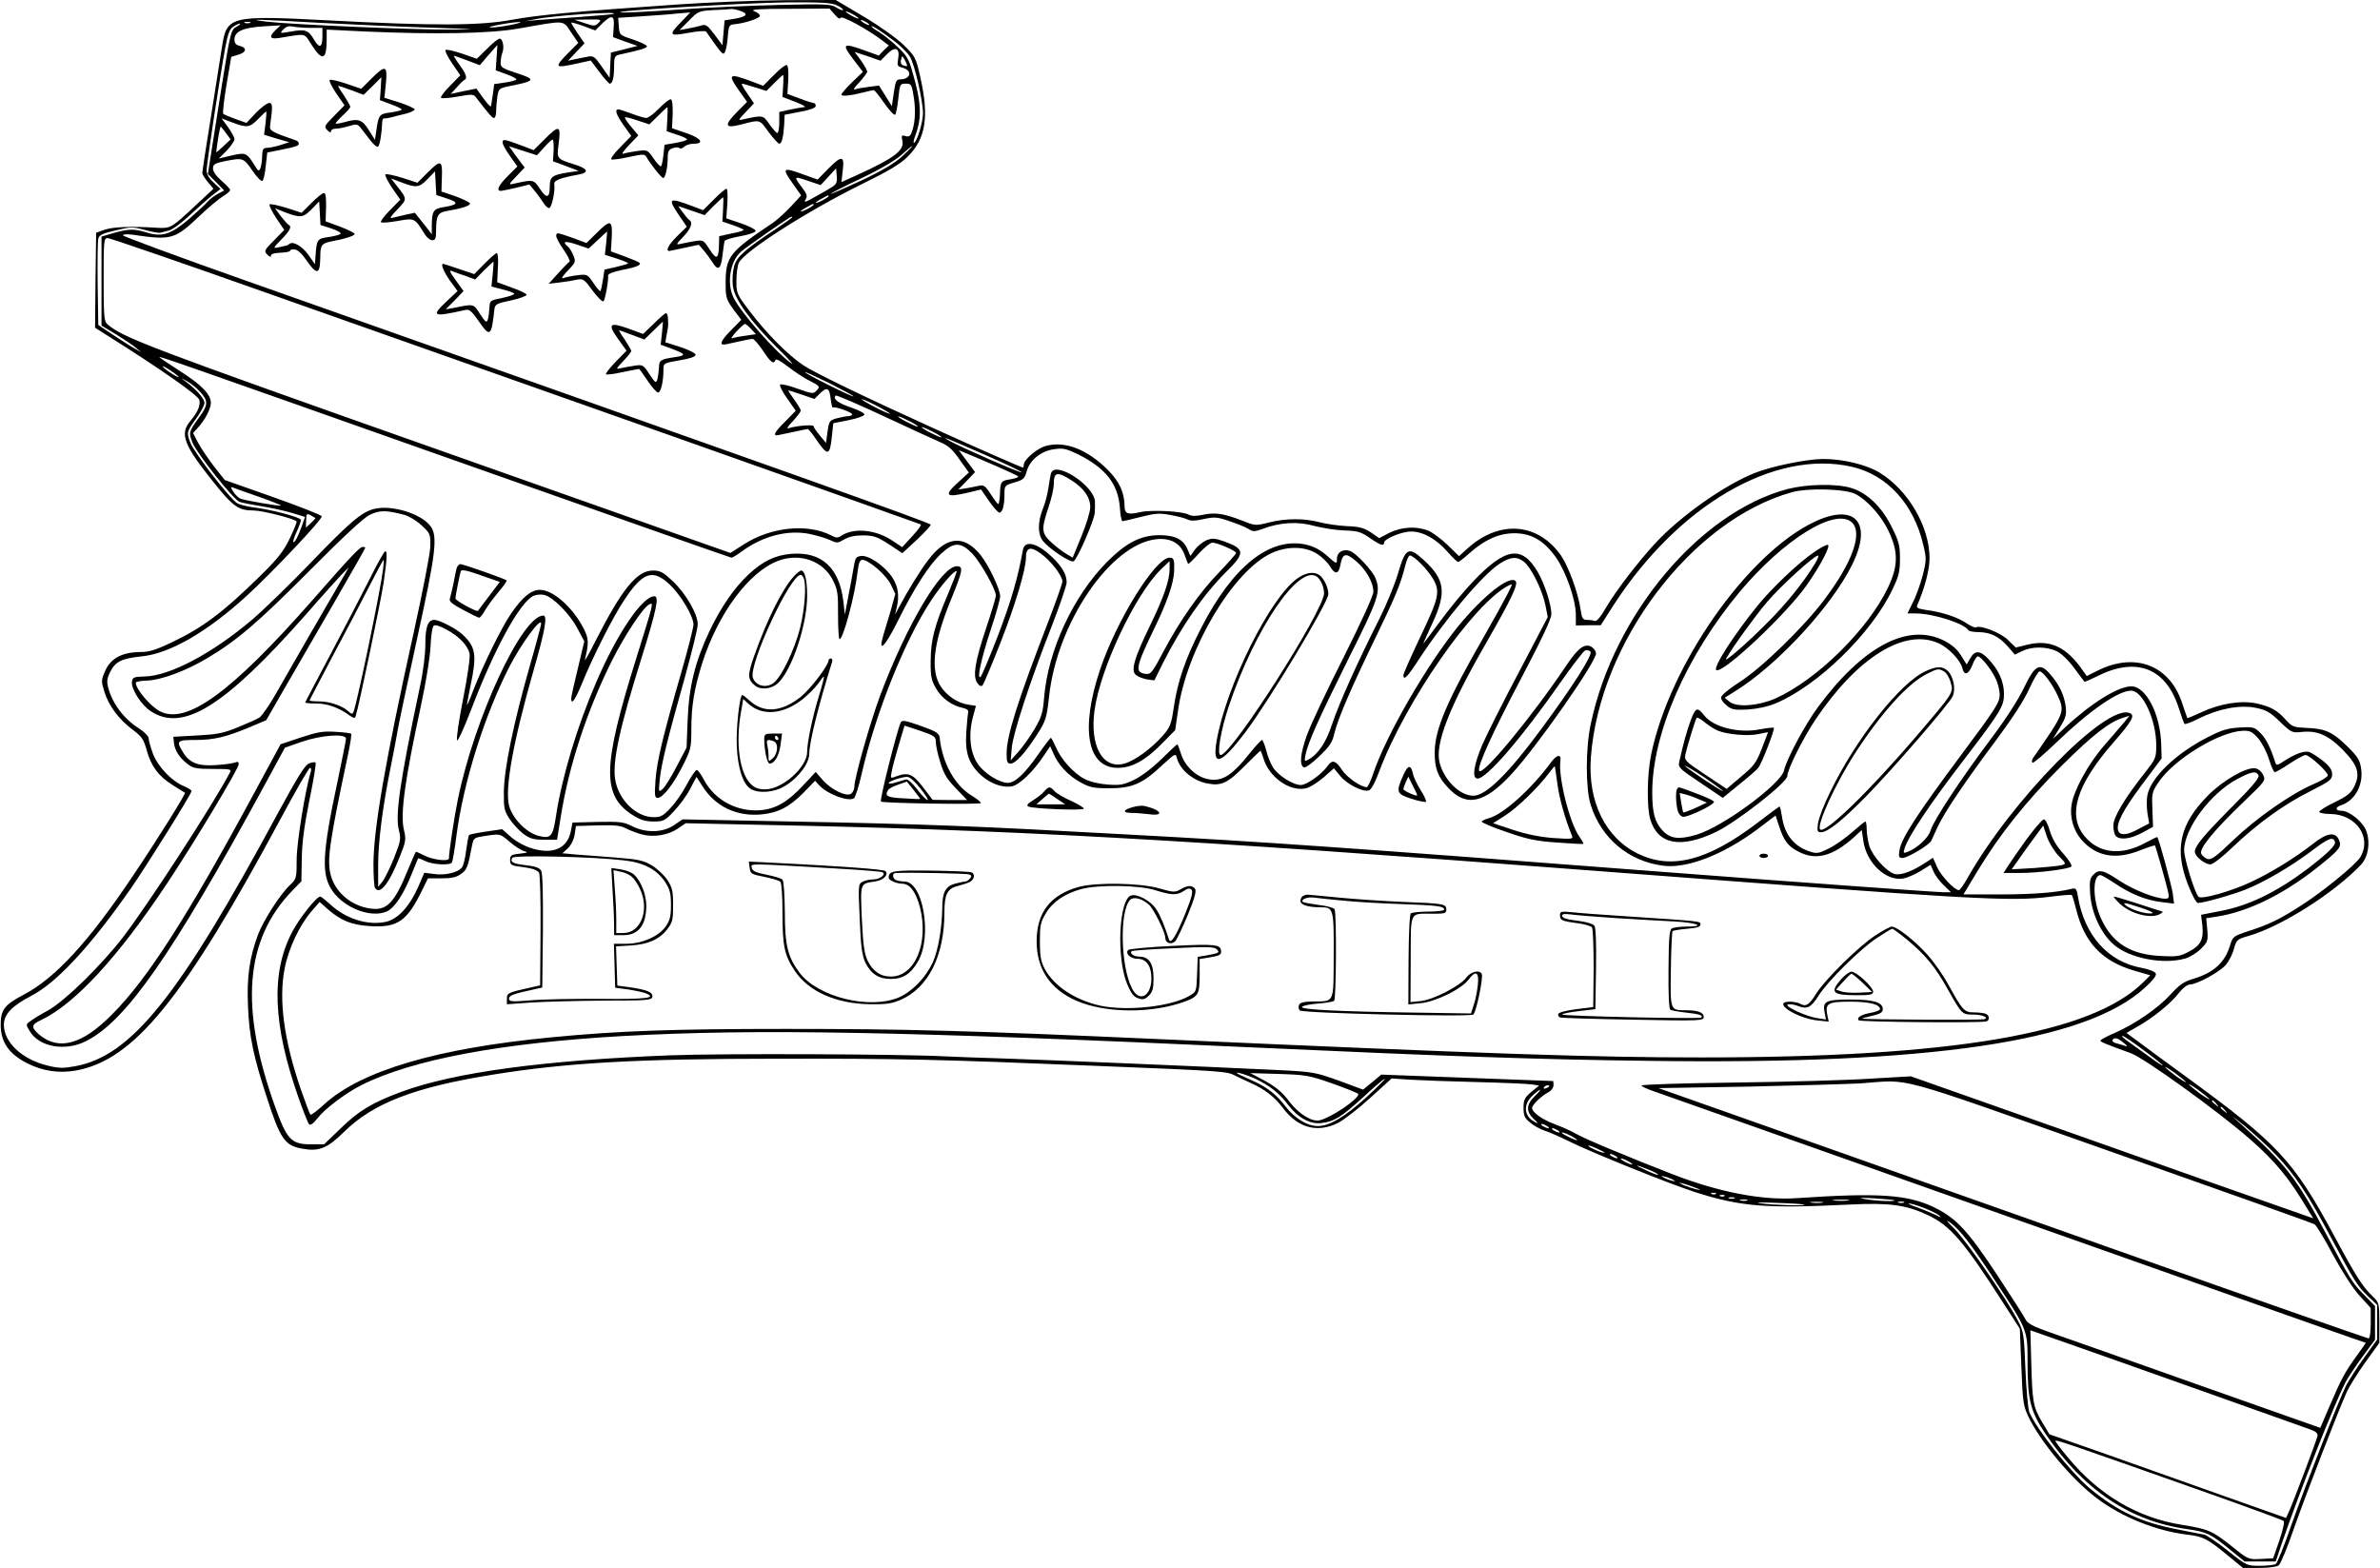 <?xml version="1.0" encoding="UTF-8" standalone="yes"?>
<svg version="1.0" xmlns="http://www.w3.org/2000/svg" width="293.338mm" height="193.242mm" viewBox="0 0 1109 731" preserveAspectRatio="xMidYMid meet">
  <g transform="translate(0,731) scale(0.1,-0.1)" fill="#000000" stroke="none">
    <path d="M3155 7289 c-484 -33 -650 -49 -770 -71 -150 -28 -364 -29 -858 -3
-457 24 -473 20 -495 -122 -6 -38 -29 -183 -51 -323 -23 -140 -41 -260 -41
-267 0 -6 12 -25 26 -42 l26 -31 -77 -72 c-121 -113 -122 -113 -185 -110 -124
8 -207 4 -245 -9 l-40 -14 -3 -221 -2 -222 52 -33 c255 -160 428 -282 434
-303 6 -26 -6 -56 -42 -99 -50 -60 -31 -111 105 -281 95 -119 119 -136 190
-136 42 0 201 -41 201 -52 0 -6 -15 -43 -34 -82 -28 -57 -55 -92 -138 -173
-171 -168 -267 -240 -411 -308 -75 -36 -105 -45 -148 -45 -83 -1 -135 -29
-161 -86 -20 -46 -20 -49 -4 -101 21 -65 66 -126 131 -175 43 -32 52 -45 66
-97 21 -75 56 -121 122 -162 29 -18 54 -34 56 -35 5 -4 -130 -221 -243 -388
-204 -305 -361 -476 -508 -553 -90 -47 -108 -71 -108 -140 0 -82 38 -137 125
-181 73 -36 146 -47 226 -33 271 49 504 336 956 1177 69 129 130 234 135 234
5 0 7 -8 4 -17 -26 -86 -66 -331 -66 -409 0 -88 -1 -91 -31 -120 -46 -43 -124
-165 -149 -231 -40 -107 -53 -198 -47 -333 5 -140 26 -239 89 -430 61 -189 83
-221 162 -235 79 -15 118 0 197 78 136 134 329 208 689 266 344 56 676 75
1330 75 579 1 744 -3 1505 -34 575 -23 593 -25 631 -45 16 -8 49 -24 74 -35
64 -29 110 -64 150 -118 70 -92 160 -115 256 -67 27 14 94 66 149 116 l100 91
90 -6 c49 -3 189 -8 310 -11 121 -3 235 -8 254 -11 l34 -5 -37 -30 c-31 -27
-36 -36 -36 -74 0 -36 5 -48 30 -68 16 -14 46 -31 67 -38 21 -6 72 -29 113
-49 103 -52 474 -201 590 -238 213 -68 329 -77 720 -58 187 9 263 -1 367 -50
104 -50 166 -122 353 -414 l74 -115 7 -176 c6 -159 9 -182 31 -230 56 -119
204 -297 322 -385 115 -87 277 -152 421 -169 74 -9 92 -18 185 -94 l74 -61 76
0 c46 0 82 5 91 12 9 7 42 87 73 178 55 155 199 529 245 632 12 25 50 87 86
137 l65 90 0 94 c0 91 -1 94 -31 123 -46 44 -77 91 -182 287 -187 346 -261
425 -677 729 -102 74 -208 152 -237 174 l-52 38 52 30 c72 40 156 109 192 156
18 23 39 39 51 40 34 0 141 59 169 92 14 17 31 50 37 74 12 42 15 45 67 60
154 44 401 201 525 332 34 36 45 101 26 156 -14 42 -79 96 -117 96 -28 0 -30
16 -3 25 66 21 107 95 95 172 -5 38 -16 55 -59 98 -71 71 -107 88 -191 91 -65
3 -71 5 -100 37 -40 45 -70 62 -136 77 -72 16 -172 0 -259 -41 -35 -16 -64
-28 -65 -27 -1 2 -12 33 -24 69 -58 178 -220 240 -395 152 l-50 -25 -20 28
c-75 108 -151 143 -254 119 l-57 -14 -37 36 c-35 34 -128 70 -149 58 -4 -3
-24 6 -45 20 -41 28 -112 51 -186 61 -40 6 -48 10 -42 23 33 75 57 164 57 216
1 149 -100 321 -234 402 -61 37 -170 63 -261 63 -77 0 -243 -34 -322 -66 -142
-57 -346 -202 -460 -325 -80 -86 -186 -224 -232 -303 -25 -43 -43 -65 -52 -61
-8 3 -24 5 -36 5 -20 0 -24 7 -30 48 -10 74 -55 198 -90 250 -107 155 -288
170 -437 35 l-40 -36 -52 51 c-29 28 -69 58 -89 67 -56 23 -126 19 -183 -9
l-48 -25 -39 27 c-32 21 -55 27 -112 29 -39 2 -96 10 -126 18 -71 19 -158 19
-237 -1 -63 -16 -65 -15 -126 9 -84 33 -126 39 -181 27 -34 -7 -53 -7 -68 1
-30 16 -175 23 -227 11 -54 -13 -71 -7 -71 25 0 66 -24 118 -79 173 -97 96
-199 135 -288 111 -41 -11 -103 -64 -103 -88 0 -7 -2 -13 -4 -13 -6 0 -218 93
-416 183 -313 142 -552 257 -608 294 -73 49 -172 149 -250 252 -60 79 -62 84
-62 141 0 33 5 70 11 84 25 54 321 243 577 369 126 62 176 92 212 128 83 83
99 185 58 367 -21 94 -24 99 -78 152 -33 32 -110 87 -187 133 l-130 77 -239
-1 c-131 -1 -356 -10 -499 -20z m746 -5 c17 -8 29 -18 26 -21 -3 -2 -17 3 -31
12 -24 16 -51 17 -264 12 -130 -3 -344 -12 -475 -22 -131 -9 -250 -15 -265
-13 -57 7 583 45 776 47 167 1 208 -2 233 -15z m-452 -25 c40 -14 30 -27 -30
-37 l-44 -7 -5 -58 -5 -58 -37 50 c-35 46 -40 49 -65 41 -16 -4 -44 -11 -63
-14 l-35 -6 44 44 c43 44 46 45 115 49 39 1 76 4 82 5 6 1 26 -3 43 -9z m439
-16 c15 -18 25 -24 28 -16 5 12 123 -52 192 -104 l33 -25 -24 -23 -23 -24 -69
25 c-98 35 -105 30 -51 -41 l46 -60 -50 -48 c-28 -27 -50 -53 -50 -58 0 -10
44 -5 110 12 19 5 38 9 41 9 3 0 25 -27 48 -60 23 -33 46 -58 51 -55 4 3 11
36 15 75 7 68 8 70 35 70 26 0 28 -3 38 -68 9 -64 5 -123 -13 -165 -5 -12 -14
-16 -27 -11 -18 5 -19 3 -14 -23 10 -44 -38 -80 -209 -158 l-75 -34 6 55 c9
70 -5 71 -70 5 l-47 -48 -65 23 c-100 37 -104 32 -48 -46 l36 -51 -48 -52
c-27 -29 -65 -63 -84 -76 -203 -136 -220 -157 -220 -282 0 -66 3 -75 36 -121
l37 -49 -47 -48 c-51 -51 -59 -74 -23 -66 71 16 113 25 123 25 6 0 28 -25 48
-55 36 -55 51 -66 58 -43 3 7 26 -6 58 -31 30 -23 76 -54 103 -67 46 -24 48
-26 32 -44 -16 -17 -19 -17 -90 8 -40 15 -77 23 -81 19 -4 -4 10 -33 33 -65
l40 -57 -48 -49 c-46 -45 -59 -66 -41 -66 4 1 36 7 72 15 36 8 68 14 72 15 4
0 22 -21 39 -47 55 -81 65 -79 74 10 l7 64 71 14 c39 8 72 19 74 26 2 6 -24
20 -62 33 -60 20 -87 41 -72 56 3 3 101 -39 219 -94 118 -55 237 -110 265
-122 41 -17 60 -34 94 -83 l43 -60 -47 -43 c-72 -65 -63 -76 46 -50 l58 14 37
-54 c20 -29 42 -53 48 -54 15 0 24 33 24 86 0 40 1 41 47 55 41 12 48 18 57
53 15 52 67 94 129 102 40 6 56 2 110 -24 128 -64 186 -137 195 -247 2 -36 8
-65 12 -65 4 0 42 9 85 20 68 17 88 19 139 9 33 -6 69 -15 80 -21 13 -7 36 -7
75 2 51 11 63 10 121 -10 36 -12 75 -28 88 -36 21 -14 28 -13 65 0 81 31 165
36 242 14 39 -10 102 -20 140 -21 61 -2 76 -6 117 -34 48 -34 68 -41 68 -23 0
18 82 52 126 52 56 0 118 -35 172 -97 22 -25 43 -45 47 -45 4 0 28 18 53 41
73 64 136 92 208 93 80 0 138 -33 194 -111 47 -66 93 -196 94 -268 l0 -51 58
1 58 0 60 94 c302 466 750 727 1110 645 165 -37 290 -174 334 -365 15 -62 15
-71 -3 -142 -11 -41 -31 -98 -46 -126 l-25 -51 39 0 c80 0 225 -46 245 -78 3
-5 25 -9 49 -9 55 -1 95 -21 136 -68 l32 -37 35 17 c46 22 113 21 160 -1 22
-11 54 -41 81 -78 25 -34 46 -62 48 -64 2 -2 27 9 57 24 184 94 323 41 383
-147 12 -38 24 -71 27 -74 3 -3 33 8 66 25 92 46 192 65 266 50 49 -10 67 -20
113 -65 51 -49 57 -52 96 -48 75 9 126 -12 194 -80 73 -74 86 -114 56 -174
-15 -31 -33 -45 -91 -73 -39 -19 -72 -39 -72 -45 0 -5 24 -10 53 -10 120 -2
194 -110 138 -202 -23 -36 -174 -160 -276 -225 -96 -62 -147 -87 -239 -117
-76 -25 -79 -27 -91 -66 -24 -82 -76 -130 -174 -159 -41 -12 -63 -27 -104 -72
-59 -65 -164 -137 -261 -180 -36 -15 -66 -32 -66 -35 0 -7 13 -12 141 -59 64
-23 408 -271 555 -400 121 -106 182 -180 273 -333 l23 -37 -154 54 c-84 29
-506 178 -937 331 l-785 277 -190 -11 c-105 -7 -388 -15 -628 -18 -241 -3
-438 -9 -438 -14 0 -4 26 -16 58 -27 31 -11 689 -243 1462 -517 1622 -574
1852 -655 1857 -655 1 0 -18 -28 -43 -62 -54 -74 -73 -110 -128 -239 l-41 -96
-575 203 c-316 112 -623 221 -682 241 -85 30 -109 43 -118 63 -7 14 -67 108
-135 211 -134 202 -187 259 -288 309 -125 61 -259 70 -643 44 -161 -11 -360
27 -578 111 -203 79 -410 165 -451 189 -22 13 -67 33 -100 45 -60 23 -105 55
-105 76 0 14 46 58 78 74 12 6 22 21 22 31 0 11 -1 20 -2 20 -2 0 -183 7 -402
15 l-399 15 -42 -35 -43 -35 -113 42 c-110 39 -120 41 -279 49 -352 17 -1094
48 -1280 54 -107 3 -231 8 -275 10 -208 11 -1048 14 -1280 5 -592 -23 -1009
-79 -1256 -170 -136 -50 -200 -89 -282 -169 l-79 -76 -63 0 c-90 0 -111 23
-165 174 -167 464 -142 779 80 1009 l42 43 2 107 c1 76 12 155 36 274 19 92
32 170 28 173 -3 3 -16 1 -30 -4 -19 -7 -53 -62 -146 -233 -460 -853 -682
-1131 -945 -1179 -56 -10 -76 -10 -132 4 -116 29 -200 108 -200 189 0 49 37
88 129 136 119 62 277 233 463 500 73 105 283 441 283 454 0 4 -15 14 -34 22
-59 24 -123 92 -146 152 -11 30 -20 62 -20 72 0 9 -20 30 -45 46 -69 43 -123
114 -143 188 -8 30 -7 44 9 76 24 48 53 62 147 72 131 13 305 114 488 281 120
110 356 359 351 372 -2 6 -104 46 -228 90 l-224 79 -50 63 c-27 36 -61 85 -74
110 l-24 46 20 22 c35 37 63 91 63 119 0 39 -43 84 -147 150 -51 33 -93 61
-93 63 0 5 69 -19 1412 -494 686 -242 1251 -441 1255 -441 5 0 25 12 44 26 99
74 215 105 319 85 34 -7 78 -20 97 -29 32 -15 35 -15 66 3 22 13 50 19 89 19
49 -1 65 -6 120 -42 l62 -41 67 62 c36 34 66 66 65 71 -2 9 -613 226 -3194
1138 -314 111 -572 206 -572 211 0 5 19 6 43 3 184 -27 198 -23 315 88 42 40
92 81 110 92 17 10 32 23 32 28 0 5 -18 24 -40 43 -25 22 -40 43 -40 57 0 20
8 25 57 35 83 16 85 16 127 -45 22 -32 42 -52 47 -47 5 5 12 37 15 71 l7 61
56 11 c79 16 91 20 91 31 0 5 -6 12 -12 14 -114 39 -125 46 -122 68 13 92 12
107 -4 107 -10 0 -37 -21 -62 -46 l-44 -47 -51 18 c-27 10 -53 21 -57 24 -4 3
3 65 15 136 l22 130 33 10 c38 11 42 32 7 41 -18 4 -25 13 -25 30 0 37 39 55
132 61 l83 5 -22 -21 c-34 -32 -29 -45 15 -38 131 21 115 25 151 -31 51 -80
71 -73 71 26 l0 44 183 -9 c324 -14 576 -10 712 14 222 39 205 41 244 -17 l34
-50 -47 -47 c-67 -69 -65 -72 42 -49 l63 14 41 -54 c22 -30 44 -54 48 -54 13
0 20 29 20 81 0 42 3 49 23 54 101 22 132 31 130 40 -1 5 -30 19 -65 31 -62
20 -63 21 -66 61 l-3 40 108 7 c59 4 135 9 168 13 l60 5 -42 -44 c-61 -62 -57
-68 34 -51 42 8 79 10 82 6 55 -80 73 -103 81 -103 9 0 18 38 22 100 3 29 7
35 28 37 48 4 120 28 120 39 0 7 -12 17 -27 22 -21 8 22 11 162 11 l189 1 24
-27z m112 -19 c0 -2 -13 2 -30 11 -16 9 -30 18 -30 21 0 2 14 -2 30 -11 17 -9
30 -18 30 -21z m-1141 22 c-2 -3 -74 -9 -159 -15 -85 -6 -177 -13 -205 -15
l-50 -5 45 9 c81 17 381 38 369 26z m-1 -63 l-3 -46 57 -21 57 -20 -62 -16
-62 -15 -3 -59 -3 -59 -37 53 c-32 46 -39 51 -64 46 -15 -3 -43 -9 -60 -12
l-33 -7 39 41 38 40 -31 45 c-17 25 -31 48 -31 51 0 3 25 -4 56 -15 l56 -21
31 31 c46 45 60 41 55 -16z m-1378 21 c151 -8 388 -19 525 -23 217 -7 230 -8
100 -9 -160 -2 -756 24 -865 37 -102 13 -55 12 240 -5z m1307 -1 c-15 -15 -20
-16 -64 -1 l-48 16 65 1 c60 1 63 0 47 -16z m1263 -9 c0 -2 -9 0 -20 6 -11 6
-20 13 -20 16 0 2 9 0 20 -6 11 -6 20 -13 20 -16z m-2887 9 c-7 -2 -19 -2 -25
0 -7 3 -2 5 12 5 14 0 19 -2 13 -5z m1217 -9 c-36 -7 -78 -13 -95 -12 -16 0 2
6 40 13 94 17 137 16 55 -1z m-1281 -9 c-25 -14 -28 -23 -67 -267 -22 -139
-46 -290 -53 -336 l-13 -83 38 -38 38 -39 -28 -15 c-16 -8 -38 -25 -49 -37
-11 -13 -50 -49 -87 -81 -83 -71 -125 -85 -194 -64 -62 19 -84 19 -156 -1
l-58 -17 0 -207 0 -208 68 -41 c37 -23 78 -50 92 -62 l25 -21 -30 17 c-17 9
-62 38 -100 63 l-70 47 -3 190 c-1 105 0 200 3 212 4 17 19 25 81 39 70 17 79
17 136 2 33 -9 65 -15 72 -13 6 2 24 6 39 10 16 3 61 36 100 73 40 37 88 80
107 94 l35 27 -32 30 c-22 20 -33 39 -33 57 0 28 59 417 86 567 12 66 21 91
37 102 12 8 26 15 32 15 5 -1 -2 -7 -16 -15z m347 -5 l54 0 0 -39 c0 -53 -14
-59 -39 -16 -26 45 -41 50 -107 38 -53 -9 -54 -9 -37 9 13 14 25 18 47 14 15
-3 53 -6 82 -6z m2721 -62 c29 -22 61 -54 72 -72 22 -35 61 -206 61 -264 0
-41 -26 -128 -41 -138 -5 -3 -3 12 5 33 32 85 29 156 -15 304 -15 54 -28 74
-67 110 -26 25 -64 55 -84 68 -21 12 -38 25 -38 28 0 7 44 -21 107 -69z m17
-84 c-5 -29 -3 -34 19 -39 49 -13 42 -54 -9 -55 -18 0 -22 -8 -30 -62 l-9 -63
-30 48 -30 48 -48 -6 c-26 -3 -55 -8 -65 -12 -9 -3 0 12 21 33 20 22 37 45 37
50 0 6 -13 29 -29 52 l-30 40 61 -20 60 -21 31 31 c38 39 61 28 51 -24z m42
-32 c-2 -1 -10 0 -18 3 -10 4 -14 14 -10 27 5 20 5 20 18 -3 7 -13 11 -25 10
-27z m-2991 -266 l-7 -54 58 -18 59 -17 -40 -13 c-22 -7 -50 -13 -62 -13 -20
-1 -23 -7 -24 -38 0 -21 -4 -47 -8 -57 -7 -17 -10 -15 -29 16 -35 56 -40 58
-106 43 l-59 -14 37 37 c20 21 36 45 36 53 0 8 -14 34 -30 56 l-30 41 50 -19
c69 -26 81 -24 120 16 19 19 36 35 38 35 2 0 0 -24 -3 -54z m-185 -46 l22 -30
-32 -30 c-18 -17 -33 -30 -34 -30 -2 0 2 27 7 60 5 33 11 60 13 60 1 0 12 -14
24 -30z m3154 -108 c-36 -33 -91 -66 -192 -114 -78 -36 -142 -64 -142 -62 0 3
64 36 143 73 88 42 159 84 187 109 25 23 47 41 50 41 3 0 -18 -21 -46 -47z
m-325 -142 c-12 -8 -49 -30 -81 -47 -45 -26 -55 -29 -46 -14 10 16 8 25 -13
53 -43 57 -43 58 22 36 l62 -21 36 39 36 39 3 -35 c3 -27 -1 -38 -19 -50z
m-19 -45 c0 -2 -13 -11 -30 -20 -38 -19 -40 -11 -2 9 31 17 32 18 32 11z m-70
-40 c0 -2 -13 -11 -30 -20 -38 -19 -40 -11 -2 9 31 17 32 18 32 11z m-100 -59
c0 -1 -33 -25 -72 -51 -148 -98 -187 -132 -199 -178 -6 -23 -9 -64 -5 -91 7
-61 80 -162 210 -291 50 -49 78 -80 61 -68 -73 52 -230 231 -267 303 -34 66
-18 170 33 216 23 21 229 164 236 164 1 0 3 -2 3 -4z m-2454 -350 c396 -140
1243 -439 1883 -665 641 -227 1167 -414 1171 -416 4 -2 -14 -27 -40 -55 l-47
-51 -45 30 c-76 51 -176 62 -236 25 -19 -13 -26 -13 -50 0 -112 57 -282 39
-409 -43 l-61 -39 -1381 488 c-1336 472 -1451 516 -1523 578 -16 13 -18 37
-18 209 0 183 1 193 19 193 10 0 342 -114 737 -254z m2263 -170 l22 -24 -47
-7 c-25 -3 -54 -9 -63 -12 -9 -3 0 10 18 30 19 21 38 37 41 37 4 0 17 -11 29
-24z m-2669 -223 c0 -7 -61 31 -73 46 -7 8 7 2 31 -14 23 -15 42 -30 42 -32z
m3146 -91 c-5 -4 -226 106 -226 113 0 3 52 -21 115 -52 63 -32 113 -59 111
-61z m-3045 20 c37 -42 37 -59 -6 -118 -49 -68 -49 -70 -31 -117 20 -51 190
-265 220 -277 11 -4 57 -13 101 -20 44 -7 108 -21 142 -31 l62 -19 -14 -40
c-17 -49 -35 -83 -41 -77 -2 2 5 24 16 48 11 24 20 49 20 55 0 12 -139 49
-225 59 -27 4 -60 12 -71 18 -33 18 -202 236 -220 284 -18 47 -18 49 31 117
19 26 35 57 35 68 0 20 -42 67 -90 101 -23 17 -23 17 8 0 19 -10 47 -33 63
-51z m2939 -33 c3 -24 7 -42 10 -39 7 7 90 -22 90 -32 0 -4 -8 -8 -17 -8 -10
0 -34 -5 -54 -10 -35 -10 -37 -13 -44 -63 l-7 -52 -29 35 c-16 19 -29 38 -29
43 0 9 -83 2 -118 -10 -9 -3 0 12 21 33 20 22 37 44 37 50 0 6 -14 29 -31 52
-17 23 -29 42 -26 42 2 0 30 -9 63 -20 l58 -20 25 25 c34 33 45 28 51 -26z
m220 -34 c36 -19 61 -34 55 -34 -5 0 -39 15 -75 34 -36 19 -60 34 -55 34 6 0
39 -15 75 -34z m150 -70 c25 -13 41 -24 35 -24 -5 0 -30 11 -55 24 -25 13 -40
24 -35 24 6 0 30 -11 55 -24z m110 -50 c25 -13 41 -24 35 -24 -5 0 -30 11 -55
24 -25 13 -40 24 -35 24 6 0 30 -11 55 -24z m238 -105 c94 -41 172 -78 172
-82 0 -7 -286 118 -335 146 -47 27 -21 17 163 -64z m47 -50 c55 -24 104 -47
108 -50 5 -4 -10 -10 -32 -14 -48 -7 -50 -11 -52 -70 -1 -25 -5 -46 -8 -46 -3
0 -19 21 -35 46 -23 36 -33 44 -50 40 -11 -2 -39 -8 -61 -12 l-40 -6 39 40 39
41 -38 51 -38 51 34 -14 c19 -8 79 -33 134 -57z m-3437 -144 c62 -22 111 -41
108 -43 -4 -4 -164 23 -188 32 -9 4 -24 18 -33 32 -10 14 -13 24 -8 22 5 -2
59 -22 121 -43z m269 -101 c2 -1 -8 -11 -20 -23 l-24 -22 1 34 c1 31 3 33 21
24 11 -6 21 -12 22 -13z m8524 -2481 c49 -36 89 -68 89 -71 0 -3 -24 12 -52
33 -29 21 -69 49 -88 63 -47 34 -55 41 -46 41 5 0 49 -30 97 -66z m-93 34 c17
-13 20 -19 9 -15 -11 4 -30 10 -43 13 -13 3 -21 10 -18 15 8 14 24 11 52 -13z
m290 -182 c3 -5 -16 6 -42 24 -26 19 -50 39 -54 44 -3 5 16 -6 42 -24 26 -19
50 -39 54 -44z m-4337 14 c66 -32 110 -66 149 -118 48 -63 103 -94 157 -88 60
7 93 27 196 121 50 47 95 85 100 85 4 0 -34 -38 -85 -85 -102 -93 -173 -135
-227 -135 -50 0 -109 37 -151 92 -40 53 -85 89 -150 118 -25 11 -54 25 -65 30
-40 21 29 2 76 -20z m362 -23 c64 -23 117 -44 117 -48 0 -24 -126 -109 -180
-122 -36 -9 -97 29 -141 86 -36 49 -69 75 -143 113 l-40 21 135 -4 c126 -4
141 -7 252 -46z m3628 -317 c513 -181 940 -333 947 -338 8 -4 47 -68 86 -142
44 -81 93 -157 124 -191 l52 -57 0 -71 c0 -40 -4 -71 -10 -71 -5 0 -540 187
-1187 416 -648 229 -1391 492 -1651 584 l-473 167 418 7 c230 5 465 12 523 15
245 17 127 49 1171 -319z m457 246 c3 -5 -16 6 -42 24 -26 19 -50 39 -54 44
-3 5 16 -6 42 -24 26 -19 50 -39 54 -44z m-3078 60 c0 -2 -7 -7 -16 -10 -8 -3
-12 -2 -9 4 6 10 25 14 25 6z m-68 -47 c-40 -39 -41 -72 -4 -106 22 -21 23
-24 5 -14 -51 26 -56 81 -12 122 42 39 51 37 11 -2z m3179 -36 c13 -16 12 -17
-3 -4 -10 7 -18 15 -18 17 0 8 8 3 21 -13z m40 -30 c13 -16 12 -17 -3 -4 -10
7 -18 15 -18 17 0 8 8 3 21 -13z m238 -208 c89 -94 148 -182 256 -385 108
-202 122 -225 174 -275 l41 -39 0 -81 0 -80 -61 -85 c-34 -47 -71 -105 -84
-130 -35 -70 -186 -456 -255 -650 -33 -96 -66 -178 -73 -182 -7 -4 -40 -8 -73
-8 -62 0 -62 0 -150 70 -49 39 -98 72 -109 75 -11 2 -69 13 -128 25 -167 32
-279 85 -407 191 -91 77 -249 276 -282 356 -6 15 -14 106 -18 200 -6 160 -9
176 -34 224 -50 98 -241 374 -296 429 -37 36 -44 47 -22 31 45 -32 98 -100
210 -271 154 -234 152 -229 152 -384 0 -175 14 -227 85 -333 177 -260 393
-405 659 -442 91 -13 110 -22 199 -95 l69 -56 72 0 73 0 28 83 c83 242 239
637 297 752 11 21 47 75 79 119 l59 80 0 79 0 78 -46 47 c-59 59 -70 77 -183
291 -134 255 -188 325 -396 510 -53 47 -51 46 18 -9 42 -35 108 -95 146 -135z
m-3399 135 c8 -5 11 -10 5 -10 -5 0 -17 5 -25 10 -8 5 -10 10 -5 10 6 0 17 -5
25 -10z m50 -20 c8 -5 11 -10 5 -10 -5 0 -17 5 -25 10 -8 5 -10 10 -5 10 6 0
17 -5 25 -10z m60 -25 c17 -9 30 -18 30 -21 0 -4 -59 23 -69 32 -10 9 13 3 39
-11z m135 -66 c22 -10 29 -16 15 -13 -28 7 -80 33 -65 33 6 0 28 -9 50 -20z
m75 -29 c8 -5 11 -10 5 -10 -5 0 -17 5 -25 10 -8 5 -10 10 -5 10 6 0 17 -5 25
-10z m60 -25 c14 -8 21 -14 15 -14 -5 0 -21 6 -35 14 -14 8 -20 14 -15 14 6 0
21 -6 35 -14z m98 -40 c24 -10 41 -19 39 -22 -3 -2 -29 8 -58 22 -59 27 -50
28 19 0z m112 -47 c10 -6 7 -7 -10 -2 -14 3 -32 11 -40 16 -10 6 -7 7 10 2 14
-3 32 -11 40 -16z m100 -35 c30 -11 31 -12 6 -8 -16 4 -43 13 -60 20 -23 11
-25 13 -6 8 14 -3 41 -12 60 -20z m97 -29 c-3 -3 -12 -4 -19 -1 -8 3 -5 6 6 6
11 1 17 -2 13 -5z m40 -10 c-3 -3 -12 -4 -19 -1 -8 3 -5 6 6 6 11 1 17 -2 13
-5z m46 -11 c-7 -2 -19 -2 -25 0 -7 3 -2 5 12 5 14 0 19 -2 13 -5z m746 -9 c8
-7 -93 -3 -139 6 -32 6 -20 7 45 3 50 -3 92 -7 94 -9z m-686 -1 c-7 -2 -21 -2
-30 0 -10 3 -4 5 12 5 17 0 24 -2 18 -5z m470 0 c-18 -2 -48 -2 -65 0 -18 2
-4 4 32 4 36 0 50 -2 33 -4z m-204 -19 c8 -7 -153 -2 -204 6 -31 4 -2 5 75 2
69 -2 127 -6 129 -8z m84 9 c-13 -2 -35 -2 -50 0 -16 2 -5 4 22 4 28 0 40 -2
28 -4z m380 0 c-7 -2 -19 -2 -25 0 -7 3 -2 5 12 5 14 0 19 -2 13 -5z m90 -23
c29 -11 62 -27 73 -35 15 -13 12 -13 -15 1 -19 9 -58 25 -85 35 -28 9 -46 18
-39 18 7 1 36 -8 66 -19z m1287 -850 c267 -95 501 -178 520 -185 23 -8 34 -18
32 -29 -3 -18 -116 -317 -135 -357 l-12 -26 -305 108 c-168 60 -416 148 -552
196 l-246 86 -36 60 c-40 69 -44 89 -49 284 l-4 141 151 -53 c83 -29 369 -130
636 -225z m10 -470 c206 -73 379 -136 384 -141 5 -4 -4 -44 -20 -91 l-29 -83
-58 -3 c-58 -3 -58 -3 -140 63 -86 68 -104 76 -227 96 -205 32 -387 139 -530
312 -33 39 -60 75 -60 79 0 8 48 -9 680 -232z"/>
    <path d="M2268 7083 l-48 -47 -69 24 c-39 13 -73 21 -77 17 -4 -4 10 -32 31
-63 l38 -55 -48 -49 c-27 -27 -46 -53 -42 -56 4 -4 39 -1 79 6 68 12 73 12 87
-8 61 -79 73 -92 81 -92 6 0 10 15 10 33 0 17 3 49 6 69 6 36 8 37 63 48 116
23 118 30 21 61 -63 21 -70 26 -69 48 0 15 4 35 8 45 10 25 2 66 -13 66 -6 0
-33 -21 -58 -47z m44 -42 l-4 -59 50 -18 c28 -10 49 -21 46 -25 -2 -4 -26 -10
-54 -14 l-49 -7 -6 -46 c-4 -26 -8 -51 -9 -57 -2 -5 -17 11 -35 36 l-33 46
-60 -12 -60 -13 29 31 c15 18 31 33 36 35 14 7 7 28 -24 70 -17 23 -28 42 -26
42 3 0 31 -10 63 -22 l58 -22 40 47 c23 26 41 47 42 47 0 0 -2 -27 -4 -59z"/>
    <path d="M3605 6960 l-50 -50 -50 19 c-112 42 -118 37 -60 -45 l35 -49 -45
-45 c-64 -65 -60 -80 15 -61 93 24 86 26 130 -34 22 -30 45 -55 50 -55 12 0
19 30 23 90 l2 45 73 14 c48 9 72 18 72 27 0 8 -4 14 -10 14 -5 0 -35 9 -65
21 l-57 21 4 66 c2 38 -1 67 -7 69 -6 2 -33 -19 -60 -47z m43 -51 l-3 -51 60
-23 c33 -13 52 -24 43 -24 -9 -1 -40 -6 -68 -12 l-50 -11 0 -49 c0 -27 -4 -49
-9 -49 -4 0 -21 18 -37 41 -30 43 -29 43 -124 22 -23 -5 -22 -3 14 35 l38 40
-31 46 c-18 25 -29 46 -25 46 4 0 31 -8 60 -17 l54 -17 37 37 c20 20 38 37 41
37 2 0 2 -23 0 -51z"/>
    <path d="M1728 6943 l-47 -47 -70 24 c-39 13 -73 21 -77 17 -4 -4 10 -32 31
-63 l38 -55 -49 -50 c-46 -46 -47 -50 -31 -66 11 -11 17 -13 17 -5 0 7 10 12
21 12 12 0 40 5 62 12 36 11 41 10 56 -9 9 -12 29 -38 45 -58 15 -20 32 -33
36 -28 8 7 17 64 19 116 1 9 4 16 9 15 4 -1 21 2 37 6 17 5 47 12 68 17 20 6
37 14 37 19 0 5 -32 19 -70 32 l-71 22 7 68 c8 84 -2 87 -68 21z m44 -47 l-4
-53 51 -19 c28 -10 51 -21 51 -25 0 -3 -23 -9 -50 -13 -55 -7 -58 -11 -68 -81
l-7 -47 -29 46 c-31 50 -49 55 -115 36 -19 -5 -36 -8 -39 -6 -2 2 13 19 32 37
20 18 36 36 36 41 0 5 -14 29 -30 54 -17 24 -29 44 -26 44 3 0 31 -10 62 -21
l56 -21 42 41 c22 22 41 41 41 41 0 0 -2 -24 -3 -54z"/>
    <path d="M3070 6805 c-24 -25 -51 -45 -60 -45 -8 0 -39 9 -68 20 -29 11 -57
20 -62 20 -19 0 -10 -25 25 -75 l35 -49 -51 -52 c-28 -28 -47 -54 -42 -57 4
-3 41 2 82 11 63 14 74 14 81 1 20 -35 71 -99 79 -99 10 0 21 49 21 97 0 26 5
36 23 42 12 5 26 5 31 1 5 -5 15 -2 23 6 8 8 28 14 44 14 53 0 33 27 -36 50
l-65 22 3 65 c1 39 -2 68 -8 70 -6 2 -31 -17 -55 -42z m38 -51 l-3 -56 48 -16
c26 -8 47 -18 47 -22 0 -4 -24 -11 -52 -16 l-53 -9 -5 -47 c-3 -26 -8 -50 -11
-53 -4 -3 -19 13 -35 36 -28 41 -29 41 -76 35 -27 -4 -56 -9 -66 -13 -9 -3 3
15 27 40 l44 46 -32 38 c-17 20 -31 41 -31 45 0 4 26 -2 57 -13 l57 -19 41 40
c22 22 41 40 43 40 2 0 2 -25 0 -56z"/>
    <path d="M2535 6660 l-50 -50 -50 19 c-87 33 -95 34 -95 17 0 -9 16 -38 35
-64 l34 -48 -44 -44 c-44 -44 -57 -70 -32 -70 6 1 39 7 72 15 l60 15 23 -28
c13 -15 30 -39 40 -54 9 -16 22 -28 29 -28 12 0 29 79 24 112 -2 17 26 28 112
44 53 9 46 28 -20 48 -80 25 -81 26 -72 93 12 90 4 93 -66 23z m43 -51 l-3
-51 60 -22 60 -23 -50 -7 c-74 -12 -85 -20 -85 -66 0 -54 -15 -58 -46 -10 -30
44 -29 44 -124 23 -23 -5 -22 -3 14 35 l39 41 -37 49 -36 50 65 -21 65 -21 33
36 c17 20 36 37 40 37 4 1 6 -22 5 -50z"/>
    <path d="M1989 6504 l-46 -46 -71 23 c-40 12 -75 20 -78 16 -4 -4 10 -32 31
-63 l38 -55 -48 -49 c-27 -27 -46 -53 -42 -56 4 -4 39 -1 79 6 79 14 78 14
125 -62 10 -16 25 -28 35 -28 14 0 18 8 18 43 0 71 8 86 49 93 71 12 112 25
109 36 -2 5 -33 20 -68 33 l-65 22 2 67 c3 81 -5 83 -68 20z m93 -120 c56 -18
51 -29 -19 -40 -45 -7 -53 -19 -53 -87 l0 -39 -39 50 -40 50 -43 -9 c-24 -6
-52 -12 -63 -15 -14 -4 -6 8 24 39 47 49 47 48 -1 109 l-28 36 50 -19 c69 -26
81 -24 121 17 l34 35 3 -55 3 -55 51 -17z"/>
    <path d="M3325 6380 l-50 -50 -50 19 c-112 42 -117 38 -61 -45 l35 -51 -45
-44 c-40 -39 -56 -70 -36 -69 4 1 36 7 72 15 l65 14 23 -27 c13 -15 30 -39 40
-54 26 -43 40 -34 47 30 4 31 8 62 10 68 2 6 35 16 74 23 41 7 71 18 71 25 0
6 -31 22 -69 35 l-68 23 5 69 c2 38 1 69 -4 69 -5 0 -32 -22 -59 -50z m43 -46
l-3 -57 47 -16 c26 -9 49 -19 52 -22 3 -3 -21 -11 -54 -17 l-60 -13 -1 -37
c-1 -70 -11 -76 -43 -26 -29 45 -30 46 -70 40 -23 -4 -52 -10 -66 -13 -23 -5
-22 -3 13 34 36 38 46 66 27 78 -5 3 -18 19 -30 35 l-21 29 62 -21 61 -21 41
42 c23 22 43 41 45 41 2 0 2 -25 0 -56z"/>
    <path d="M1449 6364 l-46 -46 -71 23 c-40 12 -75 20 -78 16 -4 -4 10 -32 30
-63 l38 -56 -48 -49 c-46 -46 -47 -50 -31 -66 9 -10 17 -13 17 -7 0 11 10 14
60 17 17 1 30 5 30 9 0 4 9 6 21 5 13 -1 33 -19 52 -47 51 -74 66 -72 67 10 0
56 6 65 49 74 66 12 111 27 111 35 0 5 -30 20 -67 34 l-68 25 2 66 c1 46 -2
66 -10 66 -7 0 -33 -21 -58 -46z m92 -119 c27 -9 47 -20 44 -25 -3 -4 -28 -11
-55 -15 -54 -7 -57 -11 -62 -88 l-3 -39 -31 45 c-29 40 -73 65 -89 49 -3 -3
-11 -7 -18 -8 -7 -2 -23 -5 -36 -8 -22 -5 -20 -1 17 37 41 41 51 62 34 69 -4
2 -20 20 -36 40 l-27 37 50 -20 c70 -26 82 -24 122 17 l34 35 3 -55 3 -55 50
-16z"/>
    <path d="M2778 6223 l-47 -46 -70 26 c-65 23 -71 24 -71 8 0 -10 16 -39 35
-66 19 -27 31 -52 27 -55 -5 -3 -28 -27 -53 -54 l-44 -49 50 6 c28 3 64 9 81
13 30 6 35 2 73 -50 23 -31 46 -54 51 -51 8 5 25 100 22 121 -1 7 25 17 63 25
69 13 94 24 83 34 -4 4 -35 17 -70 30 l-63 23 4 66 c4 82 -6 84 -71 19z m45
-47 l-6 -54 57 -18 c30 -10 54 -20 51 -22 -2 -3 -28 -10 -57 -17 l-53 -12 -7
-47 c-4 -26 -9 -50 -12 -53 -2 -3 -17 14 -32 37 -28 41 -29 42 -74 37 -25 -3
-54 -9 -65 -13 -14 -5 -8 6 19 34 37 39 38 42 26 71 -7 17 -18 36 -26 42 -29
24 -12 27 42 9 l55 -19 42 39 c23 22 43 40 44 40 1 0 -1 -24 -4 -54z"/>
    <path d="M2256 6081 l-48 -49 -71 24 c-39 13 -72 24 -74 24 -13 0 3 -38 32
-79 l35 -48 -54 -51 c-71 -67 -61 -71 91 -37 18 4 29 -6 60 -50 55 -80 61 -75
75 54 3 22 11 27 76 40 40 9 73 21 74 26 0 6 -31 21 -69 34 l-68 25 3 68 c3
37 0 68 -5 68 -5 0 -30 -22 -57 -49z m38 -49 l-6 -58 51 -13 c28 -7 53 -16 55
-20 3 -4 -22 -13 -55 -20 -57 -11 -59 -13 -60 -44 -1 -18 -4 -42 -7 -54 -6
-20 -10 -18 -37 23 -32 49 -27 48 -125 28 l-35 -6 42 42 41 43 -36 50 c-29 40
-32 49 -17 43 11 -5 40 -15 64 -23 l43 -16 41 42 c23 22 43 41 44 41 2 0 0
-26 -3 -58z"/>
    <path d="M3045 5801 l-50 -48 -68 25 c-89 32 -99 22 -48 -49 l39 -54 -51 -52
c-28 -29 -48 -55 -45 -58 3 -3 37 1 77 10 40 8 74 15 77 15 2 0 20 -25 40 -55
20 -30 42 -55 49 -55 13 0 25 51 25 106 0 31 1 31 75 44 48 8 75 17 75 26 0 7
-31 23 -71 36 l-70 22 6 36 c8 42 8 38 6 73 0 15 -4 27 -9 27 -4 0 -30 -22
-57 -49z m38 -45 l-6 -53 49 -18 c69 -26 72 -32 18 -40 -68 -10 -74 -14 -75
-49 -1 -17 -4 -41 -7 -54 -7 -20 -9 -19 -37 23 -29 44 -31 46 -70 40 -22 -3
-51 -9 -65 -12 -23 -5 -22 -3 13 34 20 21 37 42 37 47 0 4 -14 27 -30 52 -17
24 -29 44 -26 44 2 0 30 -10 61 -22 l56 -21 42 41 c23 23 43 42 44 42 1 0 -1
-24 -4 -54z"/>
    <path d="M4897 5103 c-3 -10 -8 -40 -12 -67 -4 -28 -15 -72 -26 -98 -25 -63
-24 -118 0 -150 28 -35 127 -102 143 -95 16 6 97 191 99 227 1 14 1 37 1 52
-5 76 -188 193 -205 131z m95 -32 c58 -37 88 -79 88 -126 0 -20 -19 -81 -41
-135 l-41 -100 -30 18 c-16 9 -47 33 -69 53 -47 43 -48 61 -14 163 14 41 25
90 25 109 0 57 15 60 82 18z"/>
    <path d="M8331 5030 c-409 -108 -809 -584 -917 -1093 -25 -113 -25 -302 -1
-379 49 -156 176 -263 337 -284 112 -15 281 51 441 170 l84 64 16 -48 c22 -69
43 -97 92 -121 80 -42 159 -21 257 67 l37 34 7 -48 c13 -103 105 -191 185
-178 19 3 56 19 82 35 l47 29 13 -30 c7 -17 28 -46 47 -64 l35 -34 -30 0 c-37
0 -673 46 -1313 95 -1472 113 -1854 140 -2490 174 -720 40 -949 49 -1578 61
l-503 10 -41 -28 c-53 -35 -132 -36 -196 -3 -38 19 -55 21 -159 19 l-117 -3
-8 -41 c-16 -79 -82 -109 -179 -80 -32 9 -73 31 -98 52 l-43 38 -75 -11 c-41
-6 -77 -13 -79 -16 -3 -3 -9 -35 -14 -72 -4 -36 -13 -72 -20 -80 -19 -23 -77
-37 -128 -30 l-47 6 -28 -65 c-41 -93 -96 -152 -152 -164 -85 -18 -188 15
-260 83 -21 19 -41 35 -45 35 -18 0 -99 -103 -132 -167 -99 -189 -89 -432 31
-772 22 -63 44 -118 49 -123 6 -6 20 4 37 26 34 45 132 119 205 156 237 120
655 198 1225 230 628 34 1287 22 2970 -55 873 -40 1311 -55 1810 -61 1314 -18
2034 88 2311 340 37 34 56 57 52 67 -4 9 -31 20 -68 27 -155 28 -265 152 -295
331 -6 38 -10 42 -30 37 -67 -17 -179 -26 -332 -26 l-172 0 65 108 c107 176
227 326 393 492 146 145 224 206 291 225 l25 8 -25 -31 c-14 -16 -56 -65 -93
-108 -74 -85 -142 -209 -152 -277 -9 -58 9 -119 47 -163 69 -78 160 -94 274
-48 36 14 67 24 68 22 4 -6 54 -182 61 -215 6 -28 4 -33 -13 -33 -45 0 -151
42 -215 85 -75 50 -95 54 -122 25 -15 -16 -17 -32 -13 -90 7 -89 51 -184 111
-235 74 -63 227 -93 332 -64 21 6 54 26 73 45 32 32 34 38 30 89 l-5 54 46 7
c155 23 332 112 506 257 73 60 80 72 66 103 -17 37 -56 31 -120 -20 -86 -67
-195 -134 -287 -177 -93 -44 -233 -84 -247 -70 -17 17 -67 177 -67 217 0 100
123 266 248 332 67 36 90 39 99 16 4 -11 -32 -54 -120 -142 -136 -137 -177
-186 -177 -213 0 -22 46 -59 73 -59 11 0 55 34 103 80 115 110 241 201 362
261 92 47 102 54 102 79 0 20 -11 37 -42 62 -24 19 -53 38 -65 42 -23 7 -67
-9 -120 -44 -25 -17 -34 -19 -37 -8 -22 70 -44 115 -70 140 -28 28 -33 30 -97
26 -55 -3 -83 -11 -151 -46 -150 -77 -267 -191 -280 -273 -3 -19 -3 -55 1 -81
l8 -47 -48 -25 c-53 -30 -87 -33 -96 -10 -12 32 19 92 109 214 l93 124 -2 66
c-4 141 -71 270 -139 270 -63 0 -190 -80 -313 -195 l-53 -50 32 52 c27 44 32
59 28 96 -6 54 -30 105 -72 153 -49 57 -71 45 -123 -63 -25 -53 -86 -148 -154
-238 -142 -189 -266 -378 -281 -426 -10 -36 -64 -85 -111 -102 -15 -6 -17 -3
-11 16 17 57 117 206 275 412 173 226 189 252 189 309 0 58 -24 112 -73 164
-38 40 -63 41 -84 3 l-17 -29 -27 43 c-18 29 -43 50 -80 69 -168 83 -377 -27
-588 -313 -60 -82 -143 -237 -157 -294 -15 -63 -285 -262 -406 -298 -82 -25
-124 -20 -160 19 -36 39 -48 83 -48 177 0 275 158 636 408 936 205 244 445
393 522 324 53 -48 4 -186 -127 -360 -96 -128 -291 -318 -396 -385 -50 -32
-86 -62 -86 -72 -1 -9 11 -26 27 -38 23 -19 37 -21 97 -18 44 3 93 13 131 29
194 81 445 324 543 529 31 64 36 85 36 146 0 61 -5 80 -38 146 -46 94 -115
161 -190 183 -70 21 -205 18 -296 -5z m318 -24 c55 -29 121 -103 154 -174 45
-96 44 -161 -4 -262 -94 -196 -331 -430 -526 -517 -78 -34 -178 -42 -212 -15
l-23 19 48 30 c195 120 450 395 546 590 98 197 14 291 -178 199 -311 -149
-673 -665 -759 -1084 -19 -92 -21 -245 -4 -302 35 -117 141 -138 306 -59 96
46 333 231 333 261 0 30 73 176 131 263 195 290 416 428 574 356 46 -20 102
-79 111 -116 9 -37 29 -30 47 15 8 22 20 40 25 40 14 0 59 -55 82 -101 11 -21
20 -56 20 -78 0 -36 -17 -63 -182 -284 -201 -270 -276 -385 -285 -440 -5 -32
-3 -37 14 -37 24 0 124 60 134 80 4 8 18 38 30 65 30 66 130 214 273 405 73
98 130 185 153 237 21 46 43 83 49 83 16 0 60 -60 84 -112 35 -77 34 -79 -115
-293 -5 -8 -6 -17 -2 -21 3 -4 54 39 112 95 154 148 288 241 348 241 54 0 117
-137 117 -254 0 -58 -2 -64 -51 -126 -98 -124 -149 -210 -149 -249 0 -20 5
-42 12 -49 20 -20 70 -13 123 16 l50 27 -3 80 c-3 75 -2 83 28 127 71 107 282
236 393 241 35 1 44 -4 73 -36 18 -22 40 -65 50 -98 10 -32 22 -59 27 -59 5 0
36 18 69 40 33 22 67 40 74 40 18 0 104 -78 104 -95 0 -6 -29 -25 -65 -40
-104 -44 -267 -158 -375 -261 -79 -76 -103 -94 -120 -89 -11 3 -24 14 -30 24
-12 23 57 108 199 244 100 96 102 98 89 125 -8 16 -23 28 -37 30 -41 6 -150
-56 -220 -127 -132 -133 -158 -251 -92 -418 18 -46 38 -83 45 -83 27 0 164 39
226 64 88 36 209 107 302 177 80 61 102 70 111 45 6 -16 -33 -54 -128 -127
-144 -108 -272 -171 -404 -196 l-92 -18 6 -50 c7 -65 -8 -94 -65 -123 -40 -21
-55 -23 -130 -19 -140 7 -225 60 -277 174 -40 86 -41 203 -3 203 6 0 36 -18
68 -39 72 -49 146 -79 219 -87 l56 -7 -6 48 c-6 38 -64 253 -72 262 -1 2 -27
-11 -59 -28 -109 -59 -213 -48 -279 31 -83 98 -40 240 133 438 90 103 103 128
75 138 -109 42 -549 -406 -754 -768 -18 -32 -36 -58 -41 -58 -21 0 -85 68
-102 108 l-19 43 -32 -21 c-61 -41 -117 -62 -145 -55 -38 9 -105 83 -120 132
-6 22 -12 57 -12 77 0 20 -3 36 -6 36 -3 0 -31 -23 -62 -50 -32 -28 -80 -62
-109 -76 -46 -23 -56 -25 -88 -14 -74 24 -118 79 -130 163 -4 26 -9 47 -11 47
-2 0 -50 -35 -107 -79 -230 -174 -397 -217 -554 -141 -152 75 -234 243 -219
449 40 538 471 1106 937 1236 75 21 252 16 298 -9z m-5661 -1586 c56 -15 124
-4 169 27 l37 25 325 -7 c1177 -23 1959 -66 3916 -215 1771 -135 1931 -144
2119 -121 54 7 100 11 102 8 3 -2 12 -33 21 -68 38 -154 122 -241 269 -284
l76 -22 -32 -32 c-241 -240 -889 -351 -2062 -351 -498 0 -977 16 -2518 85
-891 40 -1187 48 -1750 48 -527 0 -779 -9 -1090 -39 -535 -51 -887 -155 -1060
-311 -33 -31 -63 -53 -66 -50 -3 3 -23 56 -45 119 -78 228 -104 417 -75 563
18 93 69 201 124 265 l39 45 37 -33 c63 -55 113 -75 202 -80 125 -7 169 24
239 168 l27 55 63 0 c49 0 70 5 92 21 27 20 31 29 51 134 7 34 8 35 69 44 62
9 62 9 105 -28 23 -20 54 -40 68 -44 21 -6 19 -7 -20 -12 -40 -4 -45 -8 -45
-30 0 -23 5 -26 63 -33 43 -6 65 -14 72 -26 5 -10 8 -128 7 -272 l-2 -253 -40
-9 c-110 -24 -115 -27 -115 -53 l0 -26 113 8 c61 4 213 8 337 9 205 0 225 2
228 17 4 22 -23 33 -103 45 l-60 8 -3 91 -3 92 68 4 c82 5 135 29 171 76 24
31 27 44 27 112 0 67 -4 82 -27 118 -15 22 -48 53 -73 68 -40 23 -64 28 -168
36 -67 5 -150 12 -185 14 l-63 6 25 23 c15 14 28 40 32 64 l6 40 102 3 c80 2
107 -1 131 -14 17 -9 49 -21 73 -28z m-84 -121 c94 -10 154 -42 194 -101 22
-35 27 -52 27 -107 0 -54 -5 -72 -24 -100 -33 -47 -111 -81 -184 -81 l-58 0 3
-102 3 -103 60 -8 c33 -5 70 -13 83 -18 54 -22 2 -28 -216 -26 -125 1 -271 -2
-324 -7 -86 -7 -98 -6 -98 8 0 15 18 22 115 43 l40 9 3 262 c1 166 -1 270 -8
282 -8 14 -26 21 -70 26 -62 7 -77 15 -64 35 8 13 375 5 518 -12z"/>
    <path d="M8975 4181 c-118 -53 -325 -315 -445 -563 -29 -58 -54 -124 -57 -147
-5 -36 -3 -41 14 -41 32 0 100 55 212 169 125 128 387 430 402 465 15 32 4 91
-22 117 -24 24 -52 24 -104 0z m85 -1 c11 -6 25 -28 31 -50 15 -50 16 -47
-166 -260 -220 -256 -420 -449 -442 -427 -18 19 71 213 164 357 122 188 246
325 335 369 49 24 53 25 78 11z"/>
    <path d="M9882 3095 c51 -47 148 -71 188 -45 13 8 13 9 0 13 -8 2 -58 18 -112
36 -53 17 -100 31 -105 31 -4 0 8 -16 29 -35z m149 -43 c-29 -5 -96 16 -122
36 -18 16 -9 15 60 -7 45 -14 73 -27 62 -29z"/>
    <path d="M3492 3264 c3 -27 7 -30 68 -42 35 -7 69 -17 75 -23 6 -6 10 -67 10
-147 0 -153 9 -196 58 -269 64 -96 193 -153 352 -155 74 -1 100 3 142 21 129
57 203 206 203 408 0 85 14 111 64 123 23 6 48 14 56 19 20 11 24 37 6 44 -8
3 -94 7 -191 8 -177 2 -194 -1 -195 -33 0 -12 37 -28 63 -28 36 0 64 -38 83
-110 42 -166 -23 -323 -136 -323 -49 0 -85 26 -109 76 -15 33 -20 74 -26 193
-7 168 -9 164 59 174 41 5 68 32 51 49 -9 8 -195 22 -513 38 l-124 6 4 -29z
m418 -4 c102 -6 191 -13 199 -16 23 -8 -8 -34 -41 -34 -16 0 -39 -5 -50 -11
-20 -11 -20 -16 -13 -172 5 -130 11 -170 26 -204 26 -53 62 -77 119 -77 57 0
93 23 127 82 67 115 24 372 -63 372 -12 0 -29 3 -38 6 -19 7 -21 34 -3 34 73
3 331 -2 343 -7 11 -4 12 -9 3 -19 -6 -8 -17 -14 -23 -14 -6 0 -27 -5 -47 -10
-44 -12 -59 -41 -59 -113 -1 -92 -19 -198 -44 -253 -33 -72 -96 -137 -158
-164 -136 -58 -376 1 -462 113 -56 74 -70 128 -70 284 -1 82 -5 146 -11 152
-6 6 -39 16 -75 23 -50 10 -66 17 -68 32 -4 21 -34 22 408 -4z"/>
    <path d="M5026 3175 c-132 -37 -196 -119 -196 -254 0 -128 63 -223 184 -276
137 -60 355 -61 511 -3 58 22 65 34 65 119 l0 78 38 6 c54 9 62 13 62 28 0 34
-23 37 -225 27 -109 -5 -203 -14 -208 -19 -16 -16 11 -41 43 -41 41 0 65 -33
65 -91 0 -84 -56 -114 -90 -48 -54 103 -59 363 -9 414 17 16 55 6 88 -23 22
-20 76 -129 76 -155 0 -24 28 -33 46 -15 8 8 34 63 59 123 33 81 41 112 33
122 -14 17 -34 16 -67 -3 -25 -15 -32 -15 -102 5 -89 25 -292 28 -373 6z m356
-15 c77 -24 101 -25 134 -4 18 13 28 14 36 6 8 -8 1 -37 -28 -109 -43 -106
-69 -148 -77 -123 -19 60 -41 114 -60 142 -26 39 -88 72 -117 63 -56 -18 -69
-287 -19 -410 18 -45 31 -62 52 -69 23 -8 31 -6 50 12 18 18 22 34 22 81 0 69
-21 101 -66 101 -26 0 -47 15 -36 26 2 2 89 9 193 13 157 8 191 7 203 -4 17
-16 12 -19 -51 -30 l-37 -6 -3 -81 c-3 -81 -3 -82 -36 -101 -85 -50 -289 -72
-414 -46 -118 26 -217 91 -261 173 -17 33 -22 58 -22 126 0 75 3 91 28 132 31
53 88 92 165 113 77 21 269 19 344 -5z"/>
    <path d="M6073 3133 c-7 -2 -13 -13 -13 -23 0 -19 35 -30 96 -30 58 0 60 -7
59 -225 -1 -227 5 -213 -98 -214 -43 -1 -59 -5 -64 -17 -3 -8 -2 -19 4 -25 13
-13 794 -31 809 -19 14 12 48 176 39 190 -12 20 -51 10 -72 -18 -28 -38 -151
-102 -211 -109 l-49 -5 1 200 c1 230 -8 212 104 212 55 0 62 2 62 19 0 27 -12
29 -200 36 -91 4 -230 13 -309 21 -79 8 -144 14 -145 13 0 0 -7 -3 -13 -6z
m187 -22 c58 -6 179 -13 270 -16 171 -6 200 -10 200 -26 0 -5 -33 -9 -72 -9
-40 0 -77 -4 -83 -8 -6 -4 -10 -89 -11 -216 l-1 -209 58 6 c68 6 190 66 222
109 34 46 51 37 44 -24 -3 -29 -11 -71 -19 -93 l-13 -40 -261 4 c-354 5 -530
14 -527 26 2 6 34 13 73 16 38 3 73 9 77 13 10 10 12 411 2 427 -4 7 -38 16
-75 20 -37 5 -69 11 -73 14 -11 12 24 25 54 20 17 -2 77 -9 135 -14z"/>
    <path d="M7270 3042 c0 -23 11 -27 87 -37 29 -4 56 -12 62 -18 5 -7 8 -91 8
-192 l-2 -180 -79 -10 c-47 -6 -81 -15 -84 -22 -2 -7 2 -15 10 -17 7 -2 160
-7 341 -10 316 -6 327 -5 327 13 0 21 -26 31 -83 31 -74 0 -73 -2 -70 190 1
95 5 175 8 179 4 3 34 8 68 11 46 4 62 9 62 20 0 16 13 14 -375 40 -91 6 -191
13 -222 17 -54 5 -58 4 -58 -15z m255 -12 c94 -6 218 -13 278 -16 109 -6 150
-24 55 -24 -29 0 -59 -4 -67 -9 -11 -7 -14 -48 -15 -191 -1 -116 2 -184 9
-188 5 -3 38 -9 73 -13 59 -6 81 -13 71 -23 -7 -8 -649 7 -649 14 0 4 35 11
78 16 l77 9 3 189 c2 123 -1 193 -8 201 -6 7 -34 16 -63 20 -69 9 -87 14 -87
27 0 7 14 8 38 5 20 -3 114 -11 207 -17z"/>
    <path d="M8739 2948 c-76 -50 -233 -204 -274 -270 -33 -53 -48 -63 -75 -48
-10 6 -32 10 -49 10 -87 0 31 -78 133 -88 l49 -5 -7 33 c-10 52 4 60 108 60
88 0 139 -13 138 -35 0 -5 -19 -13 -43 -17 -44 -8 -68 -22 -56 -35 8 -8 574
-13 595 -5 17 6 15 29 -4 36 -9 3 -33 6 -54 6 -45 0 -53 9 -119 129 -24 44
-68 107 -98 140 -58 65 -142 131 -166 131 -8 0 -43 -19 -78 -42z m153 -22 c81
-68 127 -123 183 -223 68 -121 70 -123 118 -123 46 0 79 -14 55 -22 -12 -4
-556 -2 -568 3 -3 1 18 7 45 13 38 9 50 16 50 31 0 32 -42 45 -151 45 -115 0
-131 -8 -120 -61 l6 -32 -39 6 c-53 7 -163 59 -138 64 10 3 31 -1 47 -7 41
-17 61 -7 95 47 41 67 197 221 274 271 35 23 66 42 70 42 4 0 37 -24 73 -54z"/>
    <path d="M8581 2745 c-54 -62 -42 -75 75 -75 62 0 74 3 74 17 0 21 -78 93
-101 93 -9 0 -31 -16 -48 -35z m100 -17 l44 -43 -60 -3 c-34 -2 -71 1 -84 6
l-24 8 33 37 c18 20 35 37 39 37 4 0 28 -19 52 -42z"/>
    <path d="M2853 3155 c4 -59 7 -130 7 -157 l0 -48 43 0 c71 0 107 47 107 138 0
52 -26 117 -58 145 -11 10 -40 21 -63 24 l-42 6 6 -108z m90 67 c11 -9 28 -35
38 -57 45 -97 4 -205 -78 -205 l-33 0 0 63 c0 34 -3 100 -7 146 l-6 84 33 -7
c19 -3 42 -14 53 -24z"/>
    <path d="M1740 4937 c-58 -15 -113 -62 -294 -250 -97 -101 -221 -221 -276
-268 -186 -157 -383 -261 -500 -263 -49 -1 -55 -4 -58 -24 -5 -33 43 -109 88
-138 150 -99 345 23 723 451 82 94 161 181 175 195 l25 25 -20 -35 c-46 -78
-273 -471 -322 -558 -29 -51 -63 -99 -74 -107 -12 -8 -58 -28 -102 -46 -68
-28 -97 -33 -190 -38 l-110 -6 3 -30 c4 -35 27 -70 66 -99 23 -18 42 -21 116
-21 85 0 88 -1 77 -20 -81 -153 -380 -612 -497 -765 -103 -133 -271 -297 -348
-340 -35 -19 -73 -42 -84 -51 -21 -15 -21 -16 -3 -46 44 -74 164 -96 261 -48
186 92 400 398 826 1179 l103 190 80 28 c90 31 205 39 205 14 0 -7 -18 -96
-39 -197 -73 -342 -77 -437 -24 -513 56 -80 179 -127 252 -96 36 15 79 79 117
175 16 39 29 71 30 73 1 2 16 -4 33 -12 32 -17 116 -22 125 -7 3 5 13 61 21
126 33 249 130 559 248 789 55 106 146 230 147 199 0 -6 -24 -97 -54 -201 -75
-263 -119 -477 -120 -583 -1 -77 2 -89 26 -126 15 -23 44 -54 64 -70 32 -23
47 -28 98 -28 l60 0 17 105 c38 241 123 498 240 732 58 115 143 244 171 259
24 13 24 15 -59 -251 -158 -505 -161 -639 -15 -731 35 -22 58 -29 96 -29 46 0
53 3 95 48 25 26 59 72 75 103 l30 57 27 -42 c60 -96 160 -144 276 -133 79 8
129 34 197 102 l53 55 19 -21 c37 -41 135 -78 162 -61 7 5 23 56 36 113 64
281 200 622 325 811 46 70 110 143 118 135 2 -2 -17 -51 -41 -108 -63 -149
-79 -211 -80 -309 -1 -73 3 -91 24 -128 26 -46 73 -81 124 -92 20 -4 30 -12
27 -21 -2 -8 -6 -49 -9 -92 -3 -58 0 -88 12 -122 31 -81 128 -144 201 -131 35
7 100 69 150 145 l28 42 14 -31 c22 -54 69 -105 125 -136 47 -26 63 -29 138
-29 105 0 154 21 245 107 61 56 63 57 69 34 14 -55 76 -107 144 -119 62 -12
93 2 170 80 40 40 74 73 76 73 1 0 8 -17 14 -37 26 -86 120 -153 194 -139 19
3 56 26 84 50 l50 44 29 -35 c31 -39 106 -77 134 -68 11 3 29 36 50 93 122
323 436 775 599 861 23 12 23 12 -4 -41 -15 -29 -62 -115 -105 -190 -174 -302
-232 -437 -233 -543 -1 -76 14 -117 63 -168 84 -91 169 -73 295 64 119 128
401 532 394 564 -1 10 -10 22 -19 28 -32 20 -63 -1 -119 -85 -163 -243 -395
-523 -407 -491 -8 22 61 174 198 434 93 177 139 274 139 296 0 43 -32 143 -64
197 -74 126 -151 114 -304 -48 -40 -42 -107 -123 -148 -179 -42 -56 -78 -104
-80 -107 -3 -2 16 40 41 94 67 144 59 204 -39 294 -72 66 -86 59 -121 -61 -14
-48 -52 -142 -85 -208 -104 -206 -191 -400 -222 -494 -29 -88 -65 -141 -112
-167 -17 -9 -18 -7 -13 21 12 59 60 166 198 444 144 287 154 317 129 381 -13
34 -89 116 -118 127 -32 12 -62 -5 -62 -37 0 -25 -1 -25 -46 15 -32 28 -61 43
-98 52 -168 37 -341 -100 -489 -389 -74 -144 -110 -249 -128 -372 -11 -76 -16
-90 -51 -130 -54 -61 -131 -117 -179 -130 -101 -28 -162 82 -139 249 27 195
189 538 309 656 l41 39 0 -35 c0 -55 -27 -133 -91 -265 -73 -150 -90 -208 -68
-229 9 -9 32 -18 51 -22 l37 -5 41 83 c88 173 189 319 297 426 86 85 84 104
-13 139 -44 15 -55 16 -83 5 -17 -8 -41 -27 -53 -43 l-21 -30 -13 30 c-20 48
-58 67 -134 67 -85 -1 -152 -35 -241 -124 -158 -159 -276 -413 -294 -632 -6
-74 -12 -92 -46 -150 -22 -37 -56 -84 -75 -105 l-35 -39 5 57 c5 66 84 308
185 565 39 100 71 194 71 208 0 36 -21 73 -67 117 -69 67 -129 82 -137 34 -23
-130 -56 -241 -115 -396 -39 -101 -76 -189 -82 -195 -20 -19 3 86 47 219 24
72 44 142 44 156 0 33 -52 142 -91 192 -78 97 -161 89 -246 -25 -36 -47 -95
-143 -137 -222 l-16 -30 7 30 c14 56 8 101 -20 143 -35 53 -109 104 -145 100
-24 -3 -28 -8 -35 -53 -4 -27 -16 -88 -25 -135 l-16 -85 -7 61 c-19 157 -101
233 -242 222 -76 -6 -133 -34 -200 -96 -68 -64 -129 -153 -182 -264 -67 -142
-96 -258 -102 -413 l-5 -130 -46 -88 c-25 -48 -54 -95 -65 -105 -20 -17 -20
-16 -14 46 8 72 35 184 118 478 32 116 59 225 59 243 0 48 -55 143 -116 201
-46 43 -58 50 -93 50 -74 0 -143 -84 -266 -325 -30 -60 -53 -101 -51 -90 18
75 18 95 -3 139 -50 101 -144 186 -207 186 -41 0 -82 -34 -136 -113 -44 -65
-128 -236 -174 -354 -15 -40 -29 -72 -30 -70 -1 1 7 43 17 92 30 143 24 179
-38 237 -27 26 -106 67 -130 68 -31 0 -43 -31 -43 -113 0 -49 -10 -130 -26
-202 -92 -436 -116 -597 -97 -667 10 -39 8 -49 -23 -128 -19 -47 -43 -96 -54
-110 l-20 -25 0 105 c0 104 21 270 59 457 11 54 25 127 31 163 6 36 47 229 91
430 88 401 98 480 63 527 -44 59 -183 101 -264 80z m144 -28 c21 -6 57 -28 79
-49 40 -37 41 -40 40 -99 -1 -33 -36 -212 -77 -398 -132 -597 -187 -913 -188
-1080 0 -56 3 -106 7 -112 22 -36 65 17 115 143 29 73 31 81 20 127 -18 73 5
236 81 587 22 102 41 220 43 268 2 47 8 90 14 96 7 7 27 1 62 -18 57 -31 97
-72 106 -111 4 -14 -9 -105 -30 -211 -20 -102 -33 -189 -28 -194 4 -4 34 61
66 145 108 283 227 500 290 529 14 6 36 8 51 4 41 -10 119 -89 154 -156 l32
-60 -30 -126 c-17 -69 -31 -132 -31 -140 0 -34 18 -8 50 69 48 119 145 312
197 389 86 131 133 147 212 73 52 -49 111 -148 111 -187 0 -13 -24 -109 -54
-213 -90 -312 -117 -426 -123 -512 -5 -71 -4 -83 10 -83 24 0 74 64 117 150
38 75 40 85 40 167 0 112 13 191 51 312 74 231 217 424 353 476 102 39 212 0
257 -92 21 -42 24 -62 23 -160 0 -62 3 -113 7 -113 17 0 71 201 84 313 5 42
11 57 22 57 30 0 111 -70 133 -115 l21 -44 -20 -73 c-12 -40 -28 -94 -36 -120
-26 -88 8 -54 69 69 75 152 146 261 201 312 60 55 91 55 145 0 38 -40 110
-167 110 -196 0 -8 -20 -75 -45 -150 -53 -158 -64 -228 -41 -258 9 -13 18 -17
24 -10 5 6 42 93 82 195 71 181 120 345 120 400 0 48 22 54 68 20 48 -34 102
-104 102 -131 0 -10 -32 -100 -71 -201 -136 -352 -189 -519 -189 -600 0 -40 3
-48 19 -48 23 0 70 52 126 140 38 60 42 73 53 173 37 344 287 710 500 733 65
7 112 -18 131 -71 8 -22 16 -42 17 -44 2 -2 24 19 50 48 25 28 54 51 64 51 22
0 110 -38 110 -48 0 -4 -35 -44 -78 -89 -93 -96 -183 -224 -261 -371 -50 -95
-59 -107 -81 -104 -54 6 -50 29 41 217 58 120 87 204 90 260 2 55 -1 65 -21
65 -66 0 -248 -293 -325 -524 -92 -275 -59 -456 83 -456 65 0 127 33 203 110
l65 66 13 90 c40 288 258 655 438 736 73 33 157 31 212 -5 24 -16 50 -42 59
-58 23 -39 40 -37 48 6 10 56 25 60 73 19 48 -41 81 -100 81 -143 0 -18 -54
-136 -139 -306 -77 -152 -154 -315 -171 -363 -31 -86 -36 -142 -13 -150 7 -2
39 21 71 52 48 46 61 65 70 106 16 67 73 201 192 447 94 194 116 246 140 341
6 23 15 42 20 42 18 0 81 -63 107 -107 36 -61 30 -88 -61 -278 -42 -89 -76
-166 -76 -173 0 -27 19 -8 67 66 131 200 302 402 382 454 53 33 79 35 114 8
33 -27 84 -129 99 -201 l11 -56 -133 -254 c-74 -139 -151 -293 -172 -341 -40
-94 -50 -158 -22 -158 42 0 206 190 384 445 57 81 109 149 117 152 8 3 19 1
25 -5 13 -13 -83 -163 -230 -362 -155 -210 -258 -310 -316 -310 -62 0 -135 71
-157 153 -23 87 43 258 219 563 114 199 149 271 135 285 -28 28 -150 -68 -266
-209 -148 -182 -338 -511 -397 -687 -12 -36 -26 -65 -31 -65 -27 0 -92 45
-115 80 -30 45 -46 50 -68 18 -27 -38 -97 -88 -124 -88 -37 0 -107 45 -130 82
-11 18 -26 54 -32 81 -7 26 -16 47 -19 47 -4 0 -31 -29 -59 -64 -86 -108 -133
-135 -204 -116 -52 15 -100 63 -116 119 -7 22 -14 41 -16 41 -2 0 -35 -31 -73
-68 -40 -40 -94 -81 -127 -97 -50 -24 -65 -27 -124 -23 -40 3 -84 13 -108 26
-51 26 -110 91 -134 148 -11 24 -21 44 -24 44 -2 0 -29 -35 -59 -78 -62 -89
-108 -132 -141 -132 -40 0 -110 44 -140 88 -36 51 -45 137 -23 219 l14 52 -38
6 c-48 8 -97 41 -125 83 -51 75 -36 205 47 407 55 135 59 155 27 155 -72 0
-234 -273 -358 -604 -47 -127 -120 -384 -120 -425 0 -10 -6 -24 -14 -31 -21
-17 -93 17 -134 64 l-32 37 -57 -61 c-70 -76 -126 -110 -196 -117 -110 -11
-217 45 -268 141 -13 25 -28 46 -34 46 -5 0 -26 -30 -45 -66 -19 -37 -53 -86
-76 -110 -34 -37 -46 -44 -79 -44 -82 0 -165 81 -180 176 -14 82 22 246 125
573 68 218 81 281 58 281 -56 0 -173 -172 -271 -400 -90 -208 -160 -442 -188
-625 -14 -95 -24 -107 -81 -92 -56 14 -120 79 -137 138 -22 78 18 300 114 635
54 187 65 254 45 254 -99 0 -320 -476 -398 -855 -17 -83 -42 -247 -42 -277 0
-16 -76 -7 -114 13 -21 11 -39 19 -41 17 -1 -2 -18 -39 -36 -83 -63 -155 -99
-192 -174 -181 -88 11 -163 74 -185 152 -20 71 -9 149 79 564 11 52 18 96 15
99 -3 3 -36 7 -74 9 -57 4 -84 -1 -162 -27 l-93 -31 -119 -220 c-318 -589
-502 -875 -668 -1041 -138 -139 -247 -169 -338 -93 -39 34 -38 47 8 68 158 75
360 294 587 636 128 192 335 537 335 557 0 11 -5 13 -17 8 -10 -4 -50 -10 -89
-12 -83 -6 -124 10 -154 60 -33 53 -28 57 58 57 88 0 144 14 254 60 l76 32 73
127 c40 69 144 249 231 399 87 151 158 275 158 278 0 2 -5 4 -12 4 -14 0 -57
-46 -236 -250 -377 -429 -586 -581 -710 -516 -45 24 -112 103 -112 133 0 5 24
9 54 10 63 2 178 44 277 103 139 82 239 168 474 404 161 162 255 250 285 265
47 23 77 23 164 0z"/>
    <path d="M1721 4612 c-35 -70 -117 -227 -182 -350 -65 -122 -119 -225 -119
-227 0 -3 24 -5 53 -5 51 0 106 -20 154 -56 19 -13 24 -14 28 -3 14 42 116
530 130 620 17 119 18 149 8 149 -5 0 -37 -58 -72 -128z m62 46 c-12 -100
-118 -611 -138 -667 -5 -11 -9 -11 -23 2 -29 27 -89 47 -137 47 -25 0 -45 2
-45 4 0 2 47 91 103 198 57 106 134 253 171 326 37 72 69 132 71 132 2 0 1
-19 -2 -42z"/>
    <path d="M3698 4623 c-53 -58 -126 -203 -186 -374 -31 -88 -30 -107 6 -136 26
-21 76 -15 105 11 66 61 137 273 137 409 0 74 -11 117 -28 117 -5 0 -20 -12
-34 -27z m46 -9 c13 -33 5 -142 -16 -228 -27 -109 -92 -242 -130 -264 -35 -21
-79 -7 -91 28 -21 60 174 480 223 480 4 0 11 -7 14 -16z"/>
    <path d="M6048 4615 c-127 -86 -334 -501 -379 -760 -21 -123 19 -111 134 41
111 147 387 606 387 644 0 27 -16 64 -35 83 -24 24 -65 21 -107 -8z m88 7 c18
-12 34 -49 34 -78 0 -79 -431 -754 -482 -754 -19 0 0 113 37 225 122 363 326
664 411 607z"/>
    <path d="M3860 4232 c0 -24 -85 -135 -130 -171 -88 -70 -170 -77 -234 -21 -19
17 -36 30 -38 30 -13 0 -30 -158 -26 -241 5 -104 30 -179 68 -199 38 -20 106
-14 154 14 64 38 116 106 116 153 0 52 44 229 106 426 3 9 1 17 -5 17 -6 0
-11 -4 -11 -8z m-44 -163 c-32 -105 -56 -220 -56 -265 0 -71 -116 -174 -195
-174 -32 0 -49 6 -69 26 -51 52 -70 187 -45 331 l11 64 22 -20 c65 -61 164
-53 256 20 27 22 60 55 73 74 12 18 23 32 25 30 2 -1 -8 -41 -22 -86z"/>
    <path d="M3560 3866 c0 -53 13 -116 25 -116 23 0 44 36 51 88 l7 52 -42 0
c-36 0 -41 -3 -41 -24z m65 4 c3 -5 1 -10 -4 -10 -6 0 -11 5 -11 10 0 6 2 10
4 10 3 0 8 -4 11 -10z m-21 -16 c23 -9 20 -57 -4 -79 -20 -18 -20 -17 -20 11
0 16 -3 39 -6 52 -6 23 2 27 30 16z"/>
    <path d="M8455 4736 c-70 -47 -196 -166 -264 -250 -113 -139 -209 -290 -192
-300 29 -19 324 258 420 394 67 95 116 190 99 190 -8 0 -36 -15 -63 -34z m4
-53 c-48 -82 -137 -192 -224 -278 -94 -95 -205 -191 -190 -165 34 59 135 198
191 264 64 75 219 216 237 216 5 0 -1 -17 -14 -37z"/>
    <path d="M2125 4658 c-3 -13 -10 -45 -15 -73 -6 -27 -13 -57 -16 -67 -4 -12
12 -25 63 -52 37 -20 70 -36 74 -36 4 0 17 16 28 36 12 20 40 58 63 85 23 27
39 51 37 53 -7 7 -203 76 -216 76 -7 0 -15 -10 -18 -22z m152 -127 c-27 -36
-51 -67 -52 -69 -6 -6 -105 48 -105 58 0 11 20 110 25 127 3 9 29 4 93 -19
l89 -31 -50 -66z"/>
    <path d="M7880 3953 c-19 -52 -35 -109 -54 -195 -6 -26 1 -32 98 -97 l105 -71
78 64 c43 34 83 69 88 77 17 22 78 180 72 186 -3 2 -31 -1 -63 -7 -98 -20
-218 9 -261 64 -33 41 -40 39 -63 -21z m125 -49 c46 -19 144 -27 193 -16 23 5
42 9 42 8 0 0 -13 -35 -29 -76 -26 -67 -37 -81 -97 -131 l-67 -57 -99 66 c-95
63 -99 67 -93 96 7 32 44 155 52 169 3 4 19 -5 36 -19 18 -15 46 -33 62 -40z
m-67 -215 c77 -52 123 -89 67 -54 -67 41 -159 105 -152 105 4 0 43 -23 85 -51z"/>
    <path d="M4197 3943 c-15 -26 -100 -363 -93 -370 7 -8 466 -15 466 -7 0 5 -20
21 -45 36 -77 47 -135 152 -147 268 -3 21 -14 29 -78 52 -81 29 -96 32 -103
21z m163 -93 c0 -15 9 -58 21 -95 16 -53 31 -78 73 -121 l52 -54 -80 0 -81 1
-45 59 c-48 63 -69 71 -126 50 -26 -10 -26 -10 -20 22 3 18 18 74 33 124 l27
91 73 -24 c67 -23 73 -27 73 -53z m-72 -216 c24 -30 39 -54 33 -54 -5 0 -27
22 -48 50 -23 30 -44 48 -53 46 -8 -3 -30 -9 -47 -14 -18 -6 -33 -7 -33 -3 0
8 57 28 85 29 13 1 35 -19 63 -54z m-1 -49 c-1 -1 -37 0 -79 3 -77 4 -88 11
-70 39 4 7 25 18 47 25 l40 14 32 -40 c18 -22 31 -41 30 -41z"/>
    <path d="M7230 3758 c-96 -130 -226 -246 -293 -263 -15 -4 -29 -11 -32 -15 -3
-4 48 -26 113 -48 97 -34 137 -43 237 -50 66 -5 122 -8 124 -6 2 1 -7 17 -19
34 -45 63 -99 278 -88 353 5 32 -16 30 -42 -5z m28 -103 c9 -68 36 -164 67
-239 8 -18 4 -19 -86 -13 -64 5 -124 17 -188 38 l-93 31 58 37 c55 35 156 133
206 201 12 16 23 29 24 27 1 -1 6 -38 12 -82z"/>
    <path d="M6540 3697 c-36 -80 -33 -88 37 -111 35 -11 65 -17 68 -14 3 3 -7 27
-24 53 -16 26 -33 60 -36 76 -10 45 -24 44 -45 -4z m64 -95 c-3 -6 -64 21 -64
29 0 4 5 19 11 33 l12 25 21 -42 c12 -23 21 -43 20 -45z"/>
    <path d="M4865 3620 c-10 -12 -34 -30 -53 -42 -25 -15 -30 -23 -21 -28 21 -11
259 -20 259 -10 0 5 -27 21 -59 36 -33 14 -68 35 -77 45 -22 24 -27 24 -49 -1z
m61 -35 l37 -25 -67 0 -67 0 28 25 c15 13 29 25 30 25 1 0 19 -11 39 -25z"/>
    <path d="M7817 3633 c-9 -8 -7 -70 2 -103 4 -14 14 -26 24 -28 22 -4 149 57
145 70 -2 6 -39 23 -83 39 -91 34 -80 31 -88 22z m102 -50 l36 -15 -54 -25
c-29 -13 -55 -22 -56 -21 -2 2 -6 23 -10 47 l-7 44 28 -7 c15 -4 44 -14 63
-23z"/>
    <path d="M5278 3547 c-47 -13 -49 -27 -4 -27 18 0 54 -3 80 -6 73 -10 59 19
-19 38 -11 3 -37 1 -57 -5z"/>
    <path d="M9446 3398 c-37 -51 -76 -108 -87 -125 l-21 -33 75 0 c88 0 228 18
241 30 5 5 -11 31 -38 61 -31 34 -51 69 -62 105 -8 30 -21 54 -28 54 -7 0 -43
-42 -80 -92z m148 -77 c37 -38 37 -38 14 -45 -13 -3 -70 -9 -127 -13 l-105 -6
24 34 c13 19 46 65 73 102 l50 68 17 -51 c10 -29 34 -68 54 -89z"/>
    <path d="M8200 3320 c0 -5 9 -10 20 -10 11 0 20 5 20 10 0 6 -9 10 -20 10 -11
0 -20 -4 -20 -10z"/>
  </g>
</svg>
